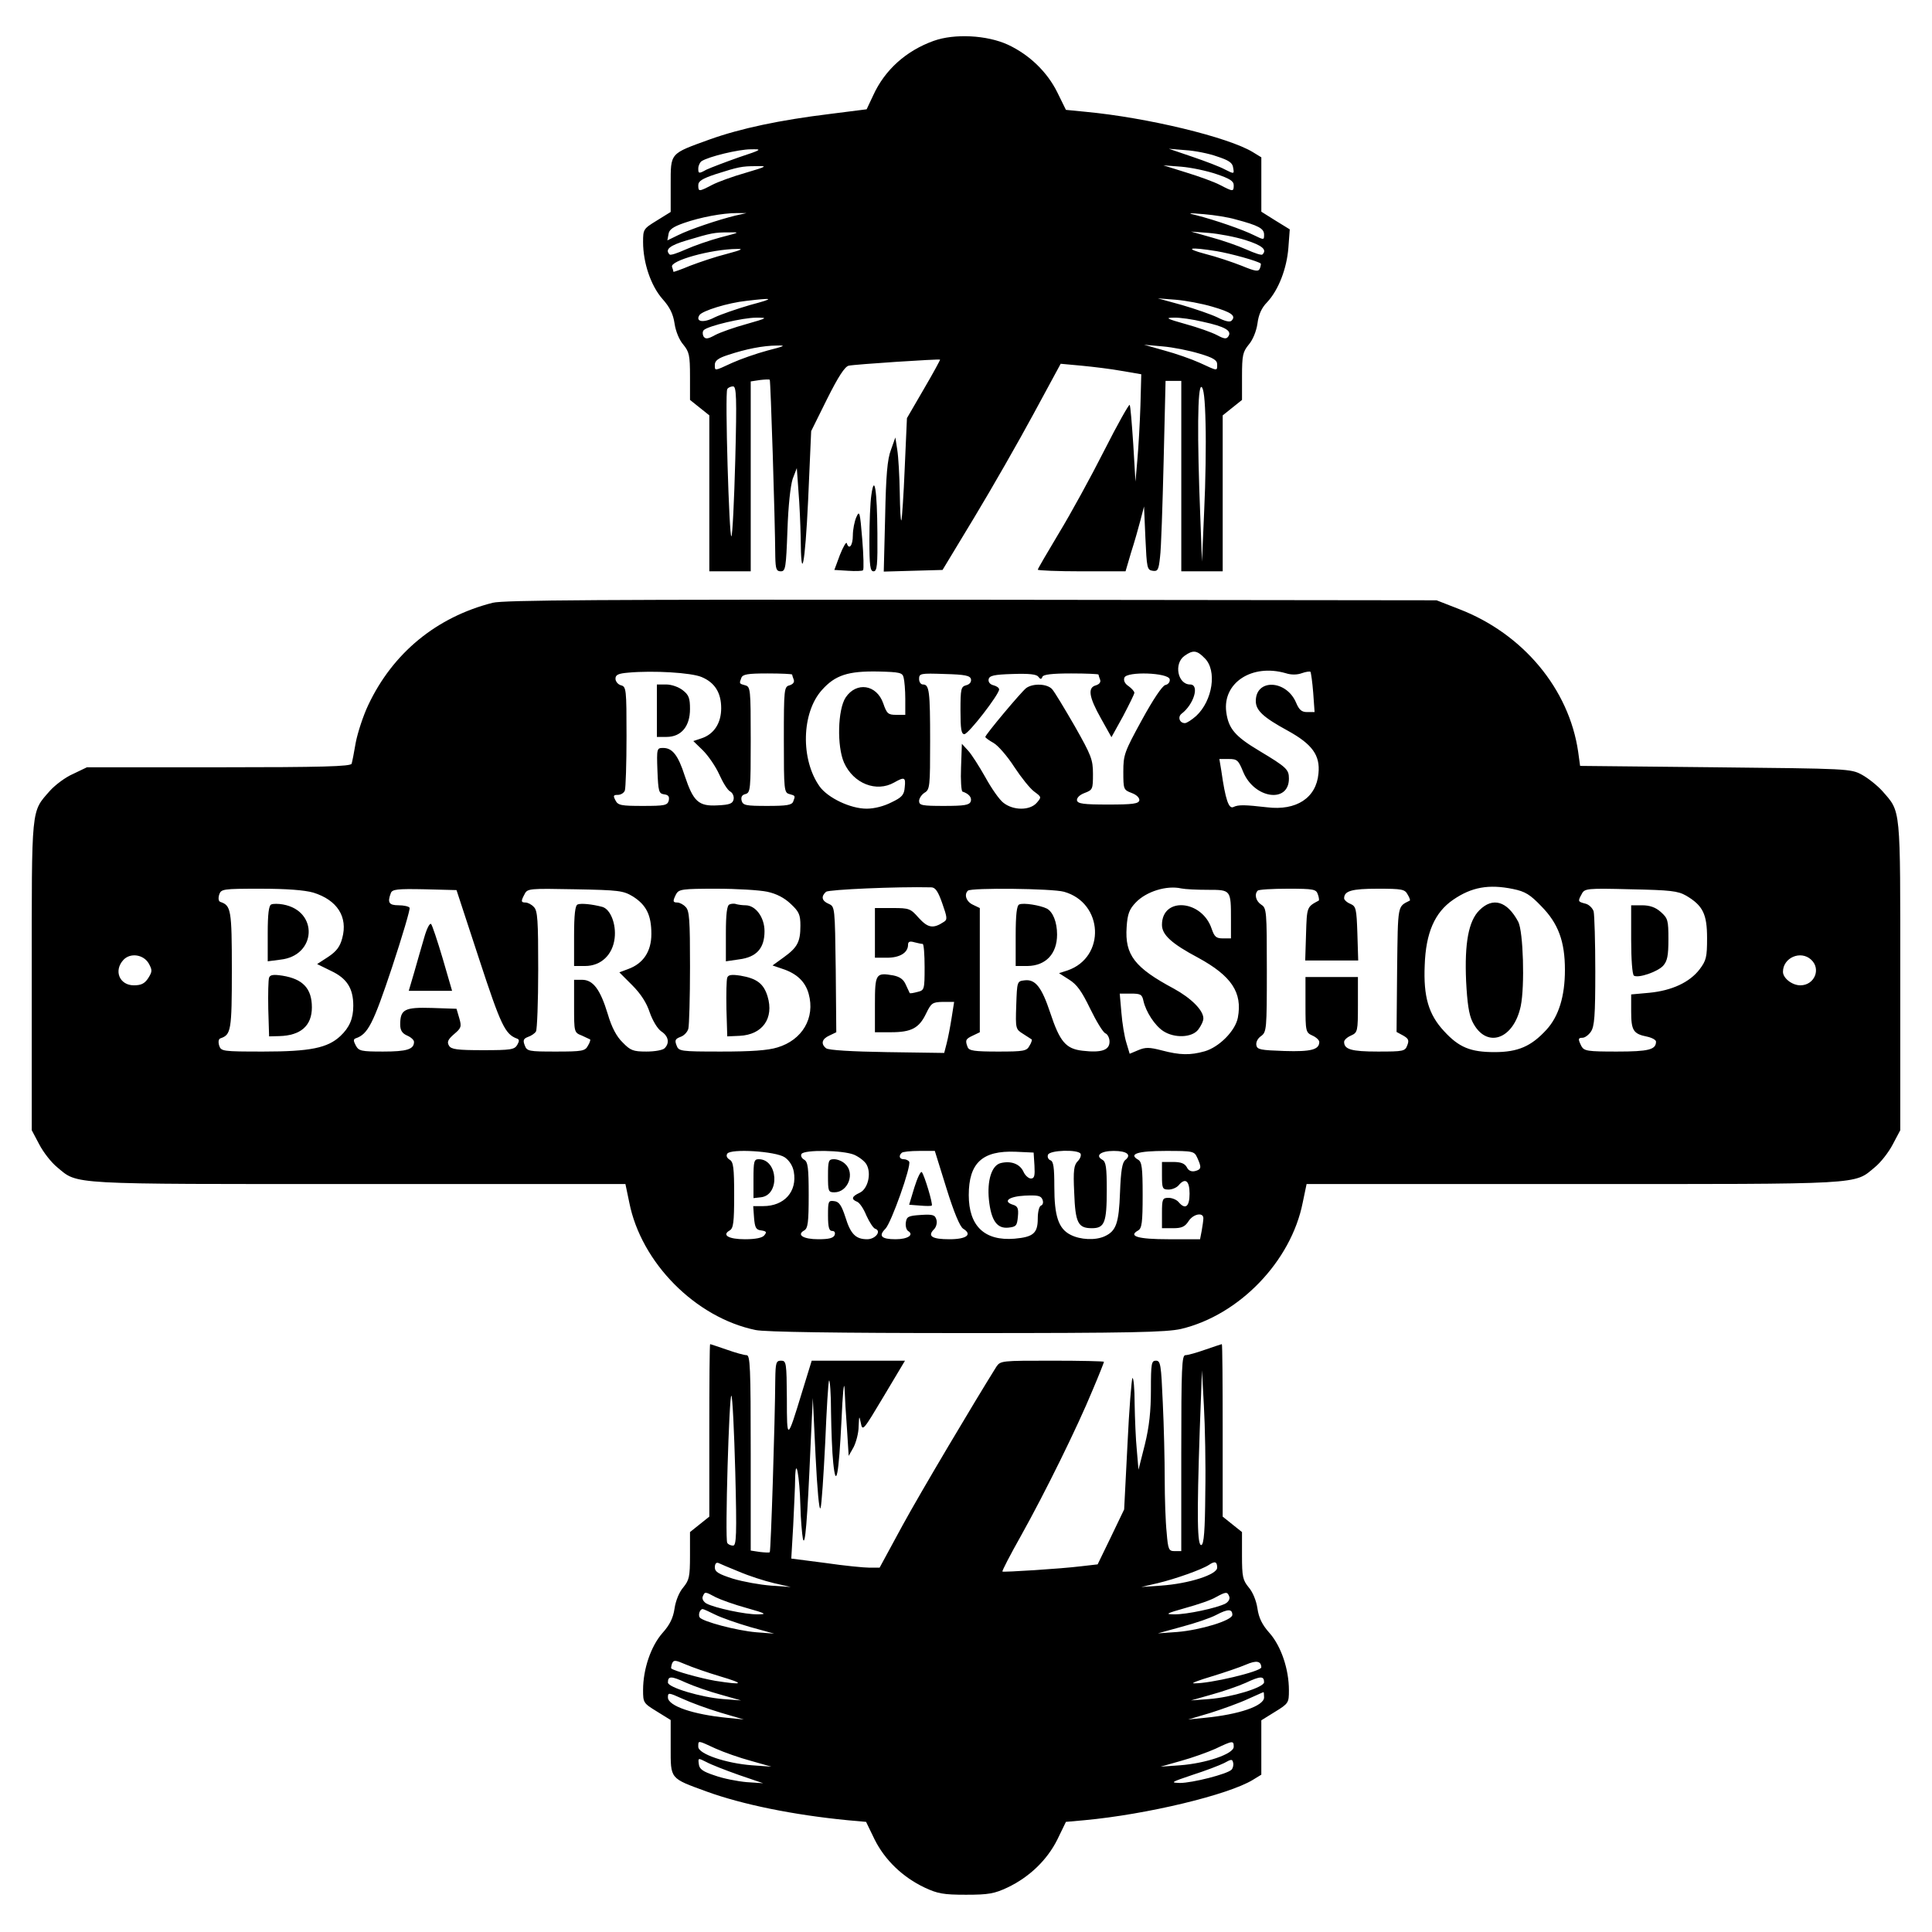 <?xml version="1.0" standalone="no"?>
<!DOCTYPE svg PUBLIC "-//W3C//DTD SVG 20010904//EN"
 "http://www.w3.org/TR/2001/REC-SVG-20010904/DTD/svg10.dtd">
<svg version="1.0" xmlns="http://www.w3.org/2000/svg"
 width="700pt" height="700pt" viewBox="0 0 700 700"
 preserveAspectRatio="xMidYMid meet">
<g transform="translate(0,700) scale(0.1,-0.1)"
fill="#000000" stroke="none">
<path d="M3383 6852 c-100 -36 -177 -105 -219 -197 l-24 -51 -134 -17 c-180
-22 -322 -52 -434 -92 -146 -53 -142 -47 -142 -164 l0 -99 -50 -31 c-49 -30
-50 -32 -50 -78 0 -75 28 -158 70 -206 27 -30 39 -55 44 -89 4 -28 17 -60 32
-77 21 -26 24 -38 24 -115 l0 -85 35 -28 35 -28 0 -282 0 -283 75 0 75 0 0
344 0 344 33 5 c17 2 34 3 36 1 3 -3 19 -498 20 -641 1 -45 4 -53 20 -53 17 0
19 12 24 148 3 90 11 162 19 187 l15 39 6 -84 c4 -47 7 -121 8 -165 1 -175 16
-104 27 133 l11 250 58 117 c40 80 64 117 78 120 22 5 328 25 331 22 1 -1 -25
-49 -59 -107 l-61 -105 -8 -180 c-4 -99 -10 -184 -12 -190 -3 -5 -5 40 -6 100
-1 61 -5 130 -9 155 l-7 45 -16 -45 c-13 -34 -18 -92 -21 -243 l-5 -198 106 3
107 3 116 192 c64 106 160 274 214 374 l98 181 76 -7 c42 -4 108 -12 146 -19
l70 -12 -3 -113 c-2 -62 -7 -150 -11 -195 l-7 -81 -8 135 c-5 74 -10 138 -13
143 -2 4 -44 -70 -92 -165 -48 -95 -122 -230 -164 -299 -42 -70 -77 -130 -77
-133 0 -3 72 -6 159 -6 l159 0 20 68 c12 37 27 90 34 117 l13 50 5 -115 c5
-108 6 -115 26 -118 19 -3 22 3 27 50 4 29 9 185 13 346 l7 292 28 0 29 0 0
-345 0 -345 75 0 75 0 0 283 0 282 35 28 35 28 0 85 c0 77 3 89 24 115 15 17
28 49 32 77 4 32 15 57 35 77 41 44 71 121 77 197 l5 67 -52 32 -51 32 0 99 0
98 -31 19 c-89 54 -382 125 -606 146 l-71 7 -31 63 c-37 75 -102 137 -179 173
-76 35 -194 41 -269 14z m-706 -422 c-48 -17 -101 -37 -118 -45 -27 -15 -29
-14 -29 4 0 11 6 23 12 27 26 17 135 43 178 43 43 1 42 -1 -43 -29z m1733 3
c43 -14 56 -23 58 -41 4 -23 4 -23 -30 -6 -18 10 -71 30 -118 46 l-85 29 60
-5 c33 -2 85 -12 115 -23z m-1708 -59 c-46 -13 -101 -33 -122 -44 -48 -25 -50
-25 -50 -1 0 15 15 24 63 40 82 26 94 29 147 29 42 1 40 -1 -38 -24z m1706 -5
c47 -16 62 -25 62 -40 0 -24 -2 -24 -50 1 -21 11 -76 31 -122 45 l-83 26 65
-5 c36 -3 93 -15 128 -27z m-1743 -150 c-62 -15 -166 -50 -208 -71 l-39 -19 4
22 c2 17 16 27 56 41 60 21 140 36 192 36 l35 0 -40 -9z m1812 -14 c83 -22
103 -33 103 -55 0 -20 0 -20 -37 -2 -40 20 -141 55 -208 72 -35 8 -31 9 27 4
37 -3 88 -11 115 -19z m-1866 -65 c-41 -11 -98 -31 -127 -44 -29 -13 -55 -22
-58 -18 -18 18 1 33 62 51 90 27 100 29 152 29 43 1 41 0 -29 -18z m1902 -10
c60 -19 79 -35 61 -52 -3 -4 -29 5 -58 18 -29 13 -86 33 -127 44 l-74 21 65
-5 c36 -3 95 -14 133 -26z m-1880 -50 c-40 -10 -99 -30 -133 -43 -33 -14 -60
-23 -60 -22 0 2 -2 10 -5 18 -9 22 140 64 235 65 26 1 16 -4 -37 -18z m1775
10 c53 -9 150 -36 160 -45 1 -1 0 -9 -3 -17 -5 -13 -15 -12 -66 9 -33 13 -92
33 -132 43 -79 21 -58 26 41 10z m-1690 -195 c-48 -14 -106 -34 -129 -45 -40
-21 -70 -16 -55 8 10 16 104 45 171 52 101 12 103 9 13 -15z m1674 -6 c69 -20
88 -33 70 -51 -6 -6 -24 -2 -51 12 -23 11 -81 31 -129 45 l-87 24 65 -5 c36
-3 95 -14 132 -25z m-1687 -63 c-44 -12 -95 -30 -114 -40 -27 -15 -35 -15 -42
-5 -4 8 -4 18 1 23 15 15 141 45 190 45 43 0 42 -1 -35 -23z m1654 8 c78 -17
105 -32 92 -52 -7 -11 -14 -11 -42 4 -19 10 -70 28 -114 40 -68 19 -75 23 -42
23 21 1 69 -6 106 -15z m-1578 -104 c-41 -11 -98 -31 -129 -45 -65 -30 -62
-30 -62 -6 0 14 13 24 48 35 63 21 127 34 177 34 34 1 29 -2 -34 -18z m1564
-11 c51 -15 65 -24 65 -39 0 -25 3 -25 -62 5 -31 14 -88 34 -129 45 l-74 21
67 -6 c37 -3 97 -15 133 -26z m-1681 -386 c-4 -148 -10 -272 -14 -276 -8 -10
-24 519 -15 533 3 6 13 10 21 10 12 0 14 -37 8 -267z m1704 131 c2 -71 0 -212
-5 -314 l-8 -185 -6 160 c-12 298 -10 477 4 473 8 -3 13 -42 15 -134z"/>
<path d="M3157 5206 c-4 -27 -7 -100 -7 -162 0 -95 3 -114 15 -114 13 0 15 22
14 138 -1 157 -11 218 -22 138z"/>
<path d="M3103 5127 c-7 -15 -13 -46 -13 -67 0 -37 -14 -54 -22 -28 -2 6 -13
-13 -25 -43 l-20 -54 49 -3 c28 -2 53 -1 55 2 3 3 2 54 -3 113 -8 98 -10 105
-21 80z"/>
<path d="M1785 4816 c-204 -52 -362 -182 -451 -371 -18 -38 -38 -99 -45 -135
-6 -36 -13 -71 -15 -77 -3 -10 -107 -13 -481 -13 l-478 0 -50 -24 c-28 -12
-65 -40 -84 -61 -69 -79 -66 -50 -66 -670 l0 -560 27 -51 c15 -29 44 -66 65
-83 77 -64 30 -61 1093 -61 l966 0 14 -67 c43 -218 240 -417 458 -462 35 -7
290 -11 765 -11 599 0 722 3 776 15 211 50 399 245 441 458 l14 67 966 0
c1063 0 1016 -3 1093 61 21 17 50 54 65 83 l27 51 0 560 c0 619 3 591 -65 669
-18 20 -52 47 -74 59 -40 22 -51 22 -531 27 l-490 5 -7 51 c-33 228 -200 428
-431 517 l-82 32 -1685 2 c-1339 1 -1695 -1 -1735 -11z m2580 -201 c45 -44 29
-153 -31 -209 -16 -14 -34 -26 -41 -26 -19 0 -27 22 -12 34 45 34 66 106 31
106 -45 0 -60 76 -20 104 31 22 45 20 73 -9z m-1823 -68 c48 -20 71 -57 71
-113 0 -54 -26 -94 -71 -109 l-30 -10 35 -34 c19 -19 46 -58 59 -87 13 -29 30
-57 40 -62 9 -5 14 -18 12 -28 -3 -15 -13 -20 -58 -22 -69 -4 -88 14 -119 107
-24 75 -45 101 -78 101 -23 0 -24 -1 -21 -82 3 -76 5 -83 24 -86 16 -2 20 -8
17 -23 -5 -17 -15 -19 -94 -19 -78 0 -90 2 -99 20 -9 17 -8 20 9 20 10 0 22 7
25 16 3 9 6 97 6 196 0 171 -1 180 -20 185 -11 3 -20 14 -20 24 0 14 10 19 48
22 89 8 226 0 264 -16z m732 -2 c3 -11 6 -46 6 -77 l0 -58 -33 0 c-29 0 -34 4
-47 42 -24 68 -97 79 -136 21 -29 -44 -32 -177 -6 -236 34 -76 117 -109 182
-72 37 21 42 19 38 -17 -2 -28 -10 -37 -48 -55 -27 -14 -62 -23 -90 -23 -59 0
-140 39 -170 80 -70 98 -66 268 8 350 48 54 95 69 204 67 78 -2 88 -4 92 -22z
m1384 16 c21 -7 43 -6 59 0 14 5 28 7 31 5 2 -3 7 -37 10 -76 l5 -70 -27 0
c-20 0 -29 8 -40 34 -35 83 -146 88 -146 6 0 -34 27 -59 115 -107 89 -49 119
-89 112 -156 -8 -88 -80 -135 -186 -122 -80 9 -104 10 -122 1 -17 -8 -29 26
-44 132 l-7 42 34 0 c30 0 35 -4 52 -46 40 -98 166 -116 166 -25 0 33 -8 41
-108 101 -87 52 -111 80 -119 140 -14 106 93 176 215 141z m-1788 -5 c0 -2 3
-11 6 -19 3 -9 -3 -16 -15 -20 -20 -5 -21 -12 -21 -197 0 -183 1 -192 20 -197
22 -6 22 -6 14 -27 -5 -13 -23 -16 -94 -16 -78 0 -88 2 -93 19 -3 13 1 21 14
24 18 5 19 17 19 197 0 183 -1 192 -20 197 -22 6 -22 6 -14 27 5 13 23 16 95
16 49 0 89 -2 89 -4z m648 -17 c2 -10 -5 -19 -18 -22 -18 -5 -20 -13 -20 -91
0 -68 3 -86 14 -86 15 0 126 144 126 162 0 6 -9 12 -20 15 -13 3 -20 12 -18
22 3 13 19 17 87 19 60 2 87 -1 93 -10 8 -10 11 -10 15 0 3 8 34 12 104 12 54
0 99 -2 99 -4 0 -2 3 -11 6 -19 3 -9 -3 -16 -15 -20 -31 -8 -26 -42 18 -120
l38 -68 42 76 c22 42 41 80 41 85 0 5 -10 16 -21 24 -14 9 -19 21 -15 31 9 23
159 18 164 -6 2 -9 -5 -19 -16 -21 -11 -3 -44 -52 -85 -127 -63 -115 -67 -126
-67 -187 0 -64 1 -66 30 -77 19 -7 29 -18 28 -27 -3 -12 -23 -15 -113 -15 -90
0 -110 3 -113 15 -1 9 9 20 28 27 29 11 30 14 30 69 0 52 -6 67 -66 173 -37
64 -73 124 -82 134 -18 20 -69 22 -94 4 -19 -15 -148 -169 -148 -177 0 -3 14
-13 30 -22 16 -9 50 -48 75 -87 25 -38 57 -78 72 -89 27 -20 27 -20 9 -41 -25
-28 -84 -28 -120 0 -15 11 -44 53 -66 93 -22 39 -50 83 -62 96 l-23 25 -3 -85
c-2 -47 1 -86 5 -88 24 -8 35 -22 30 -36 -5 -13 -23 -16 -97 -16 -79 0 -90 2
-90 18 0 9 9 23 20 30 19 11 20 23 20 186 0 182 -3 206 -26 206 -8 0 -14 9
-14 20 0 20 5 21 92 18 76 -2 93 -6 96 -19z m-104 -812 c18 -51 19 -59 6 -67
-39 -26 -58 -22 -91 14 -30 34 -34 36 -95 36 l-64 0 0 -90 0 -90 44 0 c46 0
76 18 76 47 0 11 6 14 23 9 12 -3 25 -6 30 -6 4 0 7 -38 7 -84 0 -82 -1 -84
-26 -90 -15 -4 -27 -6 -28 -4 -1 2 -7 15 -14 30 -8 19 -21 29 -46 34 -63 11
-66 6 -66 -106 l0 -100 58 0 c74 0 102 15 127 67 19 39 23 42 61 43 l41 0 -9
-57 c-5 -32 -13 -74 -18 -93 l-9 -35 -208 3 c-127 2 -212 7 -220 14 -20 16
-15 34 12 46 l25 12 -2 227 c-3 226 -3 228 -25 238 -26 11 -29 27 -10 44 11 8
255 19 381 16 15 0 25 -15 40 -58z m963 49 c83 0 83 0 83 -108 l0 -68 -29 0
c-25 0 -31 6 -41 35 -35 105 -180 117 -180 14 0 -36 35 -68 131 -119 121 -66
161 -126 144 -217 -9 -48 -68 -107 -120 -122 -53 -15 -90 -14 -155 3 -46 12
-60 12 -86 1 l-31 -13 -12 40 c-7 22 -15 71 -18 109 l-6 69 40 0 c36 0 41 -3
46 -27 9 -39 41 -89 72 -109 40 -26 103 -24 126 5 10 13 19 31 19 41 0 30 -45
74 -107 108 -142 76 -178 122 -171 223 3 48 10 65 33 89 38 40 112 63 165 51
14 -3 57 -5 97 -5z m1105 3 c44 -9 62 -20 103 -63 61 -62 85 -127 85 -230 0
-95 -22 -168 -67 -217 -55 -60 -103 -81 -188 -81 -87 0 -129 17 -183 76 -56
60 -75 125 -70 239 4 117 36 191 103 237 67 46 129 57 217 39z m-4347 -13 c87
-27 126 -88 105 -165 -8 -31 -21 -48 -51 -68 l-40 -26 51 -25 c57 -27 80 -63
80 -126 0 -47 -14 -79 -47 -110 -46 -43 -109 -56 -279 -56 -149 0 -153 1 -160
22 -4 14 -2 24 5 26 38 13 41 28 41 247 0 219 -3 234 -41 247 -7 2 -9 12 -5
26 7 21 12 22 150 22 95 0 159 -5 191 -14z m601 -241 c79 -241 94 -272 137
-288 9 -3 9 -9 1 -23 -10 -17 -24 -19 -124 -19 -94 0 -115 3 -123 16 -8 13 -5
22 18 42 26 22 28 27 19 58 l-10 34 -89 3 c-99 3 -115 -5 -115 -60 0 -21 7
-32 25 -40 14 -6 25 -16 25 -23 0 -27 -26 -35 -112 -35 -80 0 -88 2 -99 22 -9
17 -9 23 0 26 44 15 63 52 131 256 38 115 67 213 64 217 -3 5 -21 9 -40 9 -35
0 -41 10 -28 44 5 14 23 16 122 14 l116 -3 82 -250z m557 227 c49 -31 67 -68
67 -136 0 -63 -29 -107 -84 -127 l-32 -12 46 -46 c32 -32 53 -65 64 -99 11
-31 28 -59 42 -69 26 -17 31 -42 12 -61 -7 -7 -36 -12 -66 -12 -48 0 -58 4
-86 33 -22 21 -40 55 -54 103 -27 89 -53 124 -93 124 l-29 0 0 -95 c0 -95 0
-96 28 -107 15 -7 28 -13 30 -14 2 -1 -1 -12 -8 -23 -10 -19 -20 -21 -116 -21
-99 0 -105 1 -113 23 -7 18 -4 24 12 30 12 4 25 13 29 20 4 7 8 107 8 224 0
179 -2 214 -16 227 -8 9 -22 16 -30 16 -17 0 -17 5 -3 31 10 20 19 20 182 17
160 -3 175 -5 210 -26z m487 17 c33 -7 62 -22 85 -44 30 -28 35 -39 35 -79 0
-59 -11 -79 -61 -115 l-40 -29 35 -12 c53 -17 84 -47 96 -91 24 -87 -23 -167
-113 -194 -35 -11 -96 -15 -204 -15 -150 0 -154 1 -162 23 -7 18 -4 23 14 30
13 4 26 18 29 30 3 12 6 113 6 224 0 170 -2 204 -16 217 -8 9 -22 16 -30 16
-17 0 -17 5 -4 31 10 17 22 19 145 19 74 0 157 -5 185 -11z m1075 0 c143 -40
152 -237 13 -285 l-31 -10 36 -23 c29 -18 46 -42 77 -106 22 -45 46 -85 55
-89 8 -3 15 -17 15 -30 0 -31 -29 -41 -98 -33 -60 7 -82 32 -117 138 -31 93
-54 122 -93 117 -27 -3 -27 -4 -30 -90 -3 -86 -2 -87 25 -104 15 -10 29 -19
31 -20 2 -1 -1 -12 -8 -23 -10 -19 -20 -21 -114 -21 -86 0 -105 3 -110 16 -10
25 -7 30 19 42 l25 12 0 225 0 225 -25 12 c-24 11 -33 37 -18 51 11 11 305 8
348 -4z m920 -10 c4 -11 5 -21 3 -22 -43 -23 -43 -22 -46 -121 l-3 -96 96 0
96 0 -3 98 c-3 90 -5 98 -25 107 -13 5 -23 15 -23 20 0 27 27 35 122 35 88 0
98 -2 108 -21 7 -11 10 -21 8 -22 -45 -23 -43 -10 -46 -250 l-2 -226 24 -13
c19 -11 22 -17 15 -35 -8 -22 -14 -23 -107 -23 -96 0 -122 8 -122 35 0 7 11
17 25 23 24 11 25 15 25 112 l0 100 -95 0 -95 0 0 -100 c0 -97 1 -101 25 -112
14 -6 25 -17 25 -23 0 -28 -29 -36 -126 -33 -87 3 -99 5 -102 21 -2 11 5 25
17 33 20 15 21 23 21 239 0 214 -1 225 -20 237 -20 13 -26 38 -13 51 3 4 53 7
109 7 95 0 103 -2 109 -21z m1334 -4 c61 -36 76 -67 76 -154 0 -69 -3 -81 -27
-113 -36 -47 -100 -77 -182 -85 l-66 -6 0 -62 c0 -69 8 -81 58 -91 18 -4 32
-12 32 -18 0 -29 -26 -36 -142 -36 -106 0 -118 2 -128 19 -13 26 -13 31 4 31
8 0 22 10 30 22 13 19 16 57 16 218 0 107 -3 205 -6 218 -4 12 -17 25 -30 28
-27 7 -28 8 -13 35 10 20 19 21 177 17 145 -3 171 -6 201 -23z m-5570 -246
c13 -24 13 -29 -2 -53 -13 -20 -26 -26 -52 -26 -52 0 -74 53 -38 92 25 27 73
20 92 -13z m6023 14 c37 -34 12 -93 -39 -93 -30 0 -63 26 -63 49 0 51 64 79
102 44z m-3719 -716 c16 -11 29 -30 33 -52 13 -72 -34 -125 -111 -125 l-36 0
3 -42 c3 -36 7 -44 26 -46 19 -3 21 -6 11 -18 -7 -9 -32 -14 -70 -14 -59 0
-85 15 -55 32 13 8 16 28 16 128 0 100 -3 120 -16 128 -10 6 -14 14 -9 22 12
19 175 9 208 -13z m252 9 c18 -8 39 -24 45 -36 18 -33 4 -89 -26 -102 -28 -13
-31 -23 -9 -32 9 -3 24 -25 34 -50 11 -24 25 -46 32 -48 24 -8 1 -38 -29 -38
-41 0 -60 18 -79 80 -14 43 -23 56 -40 58 -22 3 -23 0 -23 -52 0 -43 4 -56 15
-56 9 0 12 -6 9 -15 -5 -11 -21 -15 -59 -15 -55 0 -80 16 -51 32 13 8 16 28
16 128 0 100 -3 120 -16 128 -9 5 -14 14 -10 21 10 16 150 14 191 -3z m334
-121 c27 -87 49 -140 61 -147 34 -21 12 -38 -50 -38 -63 0 -80 11 -57 35 9 8
13 24 10 35 -5 18 -12 21 -57 18 -45 -3 -51 -6 -54 -27 -2 -13 2 -27 8 -31 23
-14 -1 -30 -45 -30 -52 0 -63 12 -37 38 21 21 95 229 86 243 -3 5 -12 9 -20 9
-15 0 -19 12 -7 23 3 4 32 7 63 7 l57 0 42 -135z m319 82 c2 -37 0 -47 -13
-47 -8 0 -21 11 -27 25 -13 28 -45 40 -82 31 -33 -8 -50 -63 -43 -133 8 -75
29 -105 70 -101 29 3 32 7 35 40 3 30 -1 38 -18 43 -38 12 -15 30 43 33 47 2
58 0 64 -14 4 -10 2 -19 -5 -22 -7 -2 -12 -23 -12 -47 0 -53 -16 -67 -84 -73
-109 -9 -166 46 -166 158 0 116 49 162 170 157 l65 -3 3 -47z m167 43 c3 -6
-1 -18 -10 -27 -14 -14 -17 -33 -13 -114 4 -110 14 -129 64 -129 46 0 54 20
54 139 0 82 -3 102 -16 109 -27 15 -6 32 41 32 48 0 66 -14 42 -33 -11 -9 -16
-39 -19 -117 -4 -112 -14 -140 -55 -159 -34 -16 -89 -13 -124 5 -44 22 -59 68
-59 174 0 70 -3 92 -14 96 -8 3 -12 12 -9 20 6 17 108 20 118 4z m423 -15 c16
-35 15 -42 -8 -48 -13 -3 -24 1 -30 14 -8 14 -22 19 -50 19 l-40 0 0 -50 c0
-46 2 -50 24 -50 13 0 29 7 36 15 24 29 40 18 40 -30 0 -48 -16 -59 -40 -30
-7 8 -23 15 -36 15 -22 0 -24 -4 -24 -55 l0 -55 40 0 c31 0 43 5 56 25 17 27
54 34 54 11 0 -7 -3 -28 -6 -45 l-6 -31 -114 0 c-111 0 -148 11 -110 32 13 8
16 28 16 128 0 100 -3 120 -16 128 -37 21 -1 32 100 32 100 0 103 -1 114 -25z"/>
<path d="M2380 4425 l0 -95 35 0 c53 0 85 38 85 101 0 39 -4 51 -26 68 -15 12
-41 21 -60 21 l-34 0 0 -95z"/>
<path d="M5360 3702 c-39 -39 -54 -118 -48 -257 4 -78 10 -121 23 -147 49 -99
149 -66 175 57 15 73 9 270 -9 305 -40 75 -92 91 -141 42z"/>
<path d="M983 3723 c-9 -3 -13 -34 -13 -105 l0 -101 46 6 c131 14 139 177 9
200 -16 3 -36 3 -42 0z"/>
<path d="M975 3458 c-3 -8 -4 -59 -3 -114 l3 -99 37 1 c78 2 118 38 118 104 0
68 -32 103 -107 115 -33 5 -44 3 -48 -7z"/>
<path d="M1537 3603 c-9 -32 -26 -88 -36 -125 l-20 -68 78 0 79 0 -34 117
c-19 64 -38 121 -42 125 -5 5 -16 -17 -25 -49z"/>
<path d="M2093 3723 c-9 -3 -13 -36 -13 -114 l0 -109 40 0 c57 0 100 40 107
101 6 51 -15 104 -44 113 -37 10 -78 14 -90 9z"/>
<path d="M2643 3723 c-9 -3 -13 -34 -13 -105 l0 -101 48 7 c63 8 92 40 92 102
0 50 -32 94 -69 94 -11 0 -25 2 -33 4 -7 3 -19 2 -25 -1z"/>
<path d="M2635 3458 c-3 -8 -4 -59 -3 -114 l3 -99 45 2 c83 4 125 64 101 143
-14 46 -39 65 -98 75 -33 5 -44 3 -48 -7z"/>
<path d="M3693 3723 c-9 -3 -13 -36 -13 -114 l0 -109 43 0 c66 1 107 44 107
114 0 45 -15 82 -37 94 -24 12 -85 22 -100 15z"/>
<path d="M5910 3596 c0 -71 4 -127 10 -131 16 -10 86 14 106 36 15 17 19 36
19 96 0 69 -2 76 -28 99 -19 17 -40 24 -68 24 l-39 0 0 -124z"/>
<path d="M2730 2729 l0 -70 27 3 c70 8 62 138 -8 138 -17 0 -19 -8 -19 -71z"/>
<path d="M3000 2740 c0 -56 1 -60 23 -60 50 0 76 70 39 103 -10 10 -28 17 -40
17 -20 0 -22 -5 -22 -60z"/>
<path d="M3313 2698 l-19 -63 39 -3 c22 -2 41 -2 43 0 5 5 -27 111 -36 121 -4
5 -16 -20 -27 -55z"/>
<path d="M2570 1818 l0 -313 -35 -28 -35 -28 0 -85 c0 -77 -3 -89 -24 -115
-15 -17 -28 -49 -32 -77 -5 -34 -17 -59 -44 -89 -42 -48 -70 -131 -70 -206 0
-46 1 -48 50 -78 l50 -31 0 -99 c0 -116 -4 -111 130 -160 129 -47 315 -85 511
-104 l67 -6 31 -64 c37 -74 101 -136 181 -174 47 -22 68 -26 150 -26 82 0 103
4 150 26 80 38 144 100 181 174 l31 64 67 6 c227 21 521 92 610 146 l31 19 0
98 0 99 50 31 c49 30 50 33 50 78 0 76 -28 159 -70 207 -27 30 -39 55 -44 89
-4 28 -17 60 -32 77 -21 26 -24 38 -24 115 l0 85 -35 28 -35 28 0 313 c0 171
-1 312 -3 312 -1 0 -28 -9 -60 -20 -31 -11 -63 -20 -72 -20 -13 0 -15 -44 -15
-355 l0 -355 -24 0 c-21 0 -24 5 -29 68 -4 37 -7 124 -7 193 0 69 -3 194 -7
277 -6 139 -8 152 -25 152 -16 0 -18 -10 -18 -106 0 -76 -6 -133 -22 -198
l-23 -91 -6 70 c-4 39 -7 115 -8 169 0 55 -4 96 -8 93 -3 -4 -12 -113 -18
-242 l-12 -234 -48 -100 -48 -99 -61 -7 c-73 -9 -280 -22 -284 -19 -2 2 28 60
68 131 86 154 203 391 259 527 23 54 41 100 41 102 0 2 -84 4 -188 4 -183 0
-187 0 -202 -22 -80 -128 -274 -454 -340 -575 l-83 -153 -36 0 c-20 0 -92 7
-160 17 l-124 16 7 120 c3 66 7 143 7 171 2 83 16 9 19 -99 1 -49 6 -103 9
-120 8 -34 16 60 28 340 l8 170 10 -210 c6 -121 13 -201 18 -189 4 11 11 119
17 238 5 120 11 221 14 224 3 3 7 -48 7 -114 1 -65 4 -148 8 -184 10 -98 20
-46 30 155 4 94 9 145 11 115 1 -30 5 -98 9 -150 l6 -95 18 32 c9 18 18 51 18
75 2 40 2 40 8 12 6 -31 9 -27 83 97 l77 129 -169 0 -169 0 -36 -117 c-53
-174 -54 -174 -54 -20 -1 130 -2 137 -21 137 -18 0 -20 -7 -21 -67 -1 -154
-16 -624 -20 -627 -2 -2 -19 -1 -36 1 l-33 5 0 354 c0 311 -2 354 -15 354 -9
0 -41 9 -72 20 -32 11 -59 20 -60 20 -2 0 -3 -141 -3 -312z m1797 -227 c-1
-137 -5 -185 -14 -189 -15 -4 -17 96 -6 419 l8 214 7 -130 c4 -71 7 -213 5
-314z m-1703 77 c6 -231 4 -268 -8 -268 -8 0 -18 4 -21 10 -9 14 7 543 15 533
4 -4 10 -128 14 -275z m15 -363 c35 -15 91 -33 125 -41 l61 -14 -71 5 c-40 3
-101 14 -138 25 -53 17 -66 25 -66 41 0 13 5 19 13 16 6 -3 41 -18 76 -32z
m1731 15 c0 -25 -102 -58 -204 -65 l-71 -5 60 14 c63 15 159 49 185 66 22 15
30 12 30 -10z m-1817 -107 c18 -9 68 -27 112 -39 71 -20 75 -23 40 -23 -43 -1
-155 23 -185 39 -11 6 -17 17 -14 25 8 19 8 19 47 -2z m1861 2 c3 -8 -3 -19
-14 -25 -30 -16 -142 -40 -185 -39 -35 0 -31 3 40 23 44 12 94 29 110 39 37
20 42 21 49 2z m-1863 -65 c22 -11 79 -31 127 -45 l87 -24 -65 5 c-71 6 -195
39 -205 54 -6 10 1 30 11 30 3 0 23 -9 45 -20z m1874 -1 c0 -20 -115 -55 -200
-62 l-70 -5 87 24 c49 13 105 32 125 43 42 22 58 22 58 0z m-1855 -223 c91
-27 84 -32 -18 -16 -53 9 -150 36 -160 45 -1 1 0 9 3 18 6 13 11 13 48 -3 23
-10 80 -30 127 -44z m1960 33 c0 -15 -188 -60 -245 -58 -11 0 18 11 65 25 46
14 102 33 125 43 37 16 54 13 55 -10z m-1959 -99 l74 -21 -65 5 c-79 6 -200
42 -200 60 0 24 12 24 64 0 29 -13 86 -33 127 -44z m1969 45 c0 -19 -118 -55
-200 -61 l-65 -5 74 21 c40 11 96 30 125 43 53 25 66 25 66 2z m-1970 -110
l85 -25 -60 6 c-123 12 -215 43 -215 74 0 18 2 18 53 -5 28 -13 90 -36 137
-50z m1970 55 c0 -31 -91 -62 -215 -74 l-60 -6 81 24 c44 14 105 36 135 50 30
13 55 25 57 25 1 1 2 -8 2 -19z m-1988 -185 c31 -14 88 -34 129 -45 l74 -21
-70 5 c-94 7 -195 41 -195 67 0 24 -3 24 62 -6z m1878 6 c0 -26 -101 -60 -195
-67 l-70 -5 74 21 c40 11 96 31 125 44 63 30 66 30 66 7z m-1793 -102 l88 -30
-60 4 c-33 3 -85 13 -115 24 -43 14 -56 23 -58 41 -3 23 -3 23 27 8 16 -9 70
-30 118 -47z m1785 19 c-16 -16 -142 -48 -187 -48 -36 1 -32 3 45 29 47 15 99
35 115 43 27 15 30 15 33 1 2 -8 -1 -20 -6 -25z"/>
</g>
</svg>
